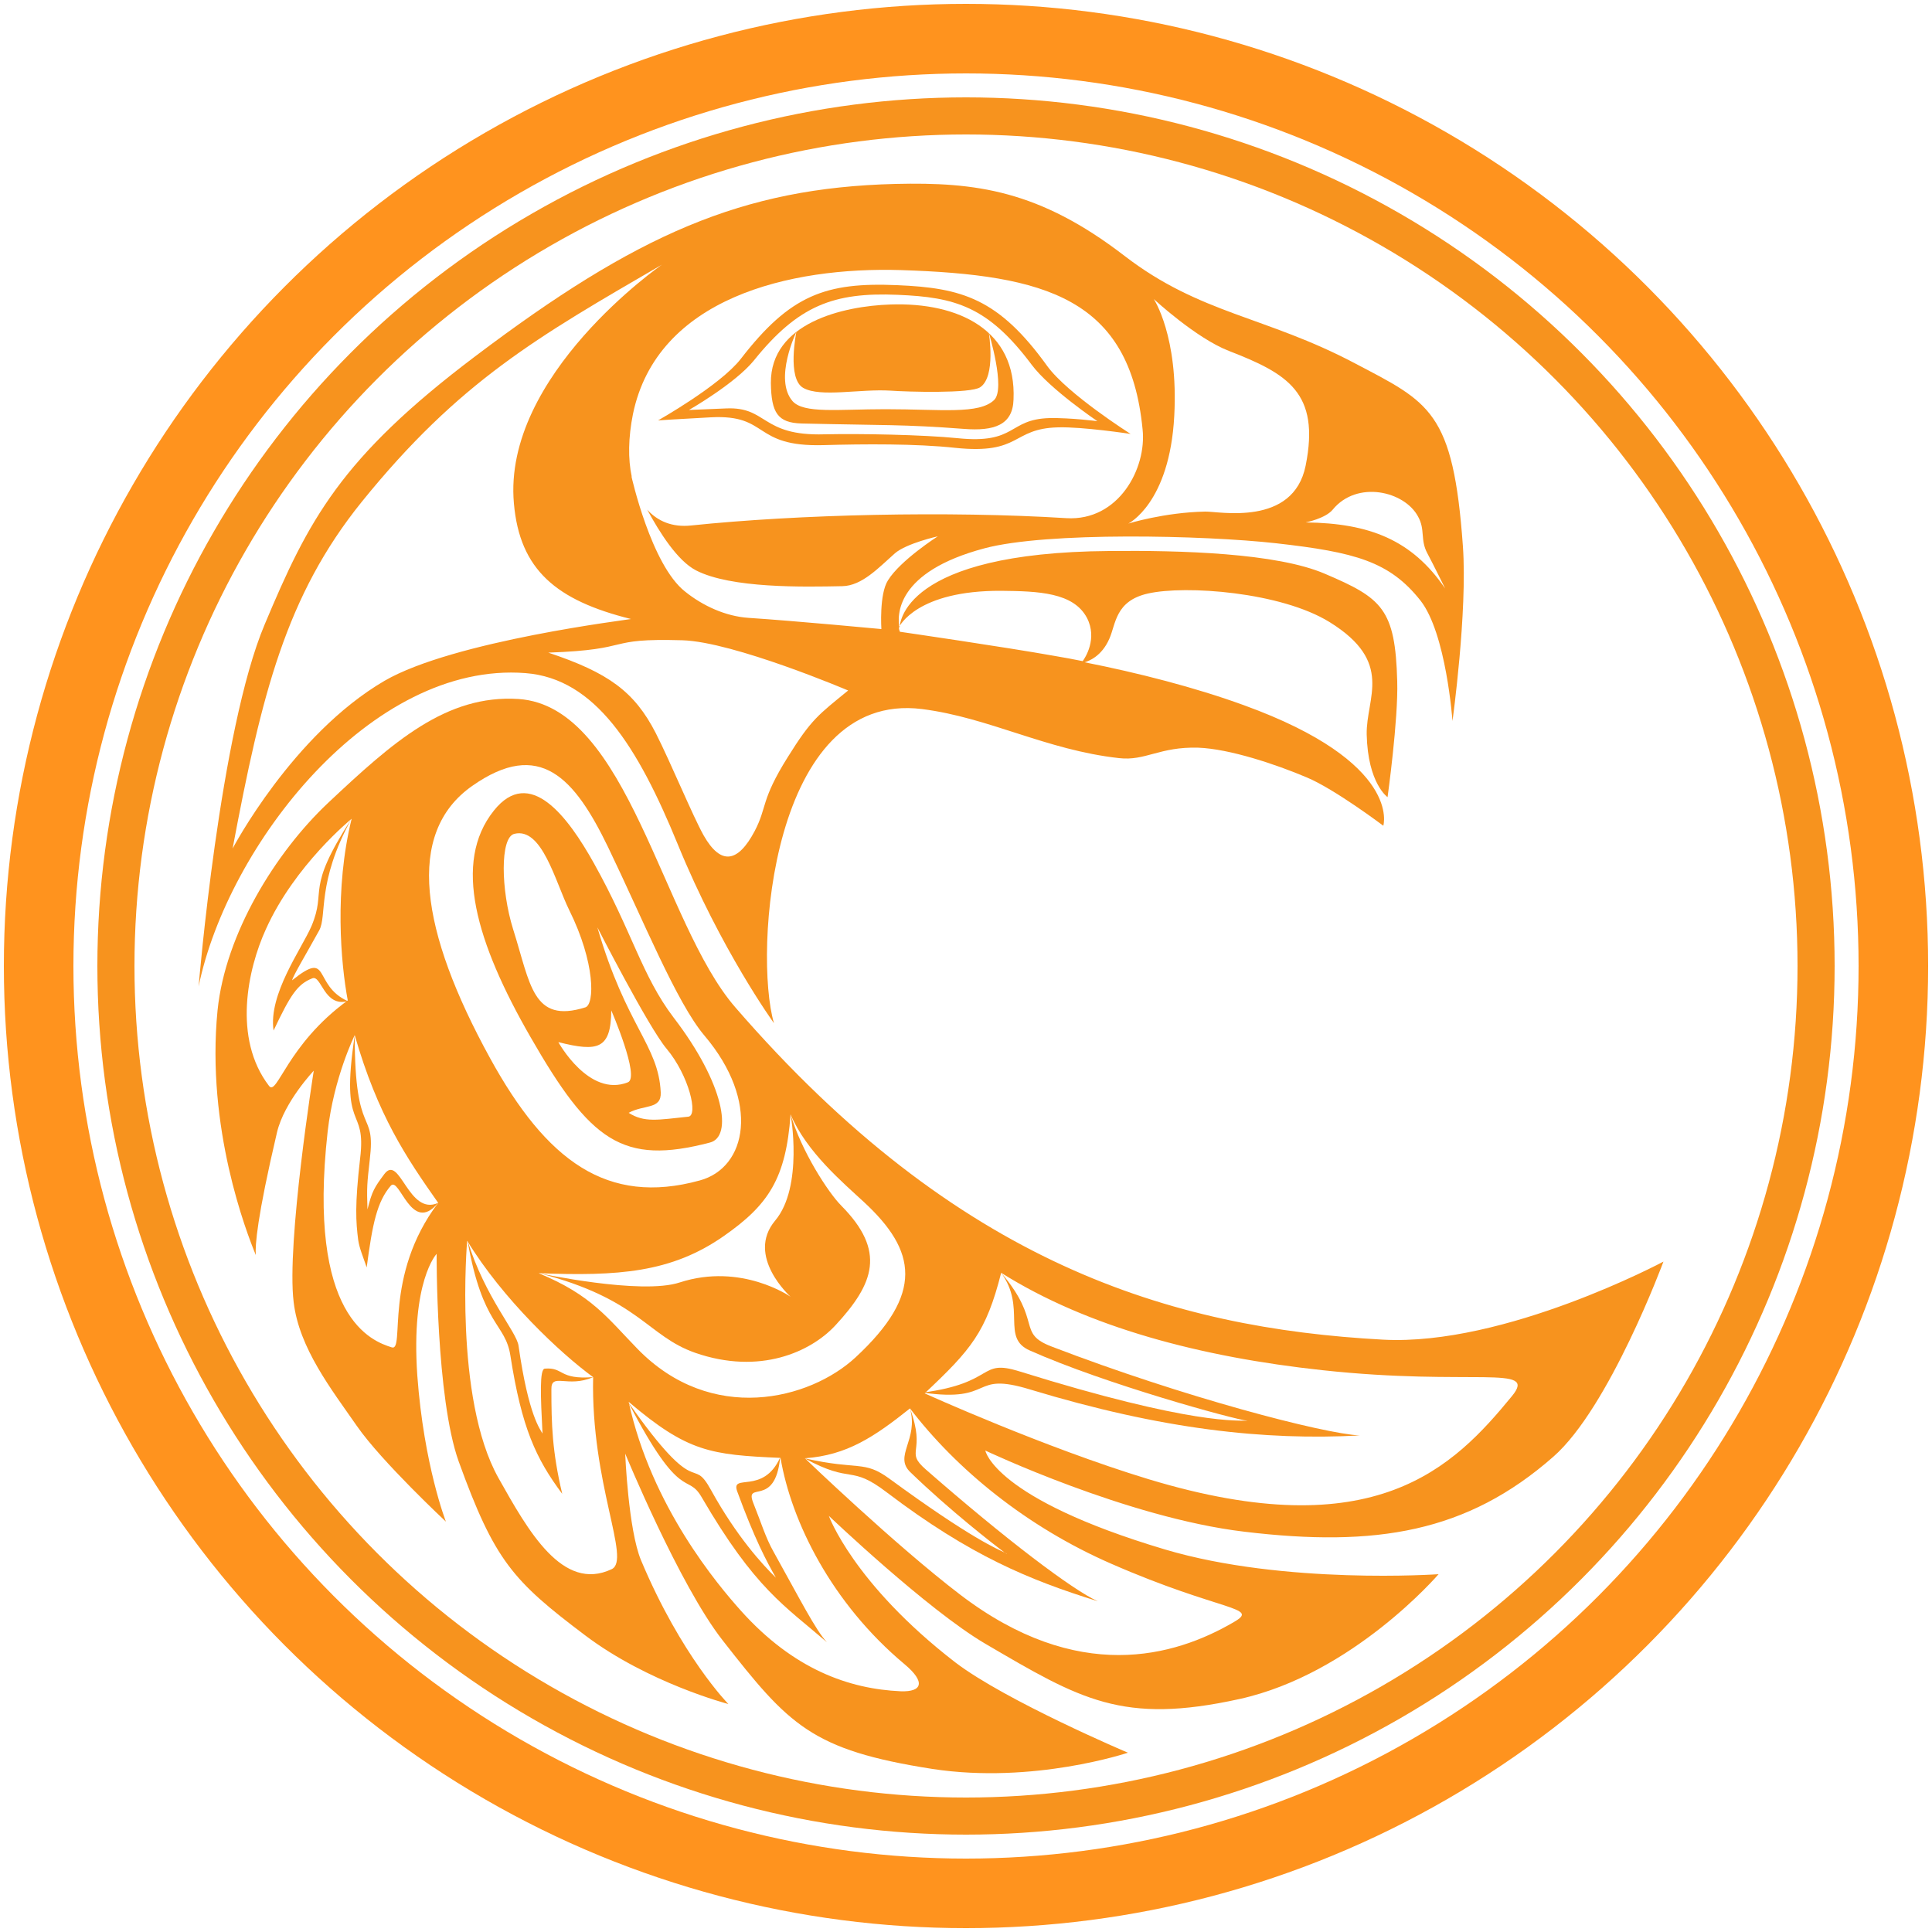 <?xml version="1.0" encoding="utf-8"?>
<!-- Generator: Adobe Illustrator 26.3.1, SVG Export Plug-In . SVG Version: 6.00 Build 0)  -->
<svg version="1.1" id="Layer_1" xmlns="http://www.w3.org/2000/svg" xmlns:xlink="http://www.w3.org/1999/xlink" x="0px" y="0px"
	 viewBox="0 0 500 500" style="enable-background:new 0 0 500 500;" xml:space="preserve">
<style type="text/css">
	.st0{fill-rule:evenodd;clip-rule:evenodd;fill:none;stroke:#FF931E;stroke-width:18;stroke-miterlimit:10;}
	.st1{fill-rule:evenodd;clip-rule:evenodd;fill:none;stroke:#F7931E;stroke-width:9.6;stroke-miterlimit:10;}
	.st2{fill:#F7931E;}
	.st3{fill-rule:evenodd;clip-rule:evenodd;fill:#F7931E;}
</style>
<g>
	<circle id="Outer_Circle_00000176005913350587704360000014176941752539179908_" class="st0" cx="250" cy="250" r="240"/>
	<circle id="Inner_Circle_00000092455952402050428020000000989753189161940114_" class="st1" cx="250" cy="250" r="220"/>
	<path class="st2" d="M357.9,346.7c-55-3-110.1-19.6-167.6-86c-19-21.9-27.7-77.9-56.1-79.8c-18.7-1.2-32.5,11.1-49.3,26.9
		c-13.6,12.8-26.6,33.9-28.6,53.7c-3,30.4,7.5,57.5,9.9,63.3c-0.2-2.4,0.3-9.7,5.5-31.8c1.9-7.9,9.5-15.9,9.5-15.9
		S74.1,321.7,76,337c1.4,11.9,9.8,22.6,16.4,32.1c6.4,9.2,23,24.7,23,24.7s-5.7-14.6-7.4-37.8c-1.7-24.5,5-31.5,5-31.5
		s-0.2,37.2,5.7,53.7c9.3,25.7,14,30.9,32.7,45c16.4,12.4,37.1,17.8,37.1,17.8s-12.2-12.4-22.6-37.2c-3.3-7.9-4.1-27.6-4.1-27.6
		s14,34,25.2,48.3c17.2,22,23,28.4,54.3,33.3c26.2,4,50.6-4.2,50.6-4.2s-31.6-13.4-44.7-23.4c-26.4-20.4-32.7-37.9-32.7-37.9
		s25.5,24.3,40.5,33.1c24.6,14.4,35.4,21,65.8,14.3c29.4-6.5,51.5-32.3,51.5-32.3s-39.9,2.8-70.8-6.4
		c-44.3-13.2-46.5-25.6-46.5-25.6s36.7,17.4,67,21c34.1,4.1,57.7,0.2,80-19.4c14.5-12.7,28.5-50.5,28.5-50.5
		S389.5,348.4,357.9,346.7z M69.6,281c-9.4-12.3-5.5-30.2-0.8-40.5c7.5-16.7,22.2-28.6,22.2-28.6c-4.5,18.3-2.8,37.4-1,47
		C74.2,270.4,71.7,283.9,69.6,281z M101.4,348.7c-5.1-1.6-22-7.6-16.6-55.9c1.6-14,7-24.9,7-24.9c6,20.8,13.3,31.6,21.6,43.4
		C99.1,330.2,104.9,349.8,101.4,348.7z M122.2,203.4c17.5-12.3,26.5-2.1,35.2,15.9c9.1,18.9,17.7,40.2,24.9,48.7
		c14.5,17.1,11,34.2-1.2,37.5c-24,6.6-39.7-5.1-54.3-31.7C108.8,241,104.8,215.6,122.2,203.4z M158.3,406.1
		c-12.7,6-21.6-9.9-29.3-23.6c-11.6-20.7-8.1-61.4-8.1-61.4c9.2,15.1,24.1,29.1,32.6,35.3C152.9,384.1,163.4,403.7,158.3,406.1z
		 M139.4,329.5c20.5,0.8,34.3-0.1,47.9-9.6c11.6-8.1,16.1-14.9,17.3-31.5c4.1,9.7,13.6,17.7,19,22.7c13.6,12.6,15.6,23.7-2.2,40.2
		c-11.9,11-37.3,17.4-56.4-2.2C157.2,341.1,153.2,335.2,139.4,329.5z M234.1,430.7c5.5,4.6,4.6,7.2-1,7
		c-13.3-0.6-27.7-5.6-41.4-20.9c-5.9-6.6-23.1-26.9-29-54c15.3,13,21.2,13.7,39.3,14.5C204.8,393.8,215.2,414.9,234.1,430.7z
		 M287.6,404.7c28.6,12.5,38.6,11.1,31.7,15.1c-15.4,9-40.4,16.1-70.8-7.1c-16.9-12.9-40.2-35.3-40.2-35.3
		c10.9-0.8,17.9-5.5,27.2-12.9C247.5,380.2,265.6,395.1,287.6,404.7z M391.3,361.3c-15.1,18.4-35.4,39.3-94.1,21.5
		c-27-8.2-57.9-22.2-57.9-22.2c12-11.3,15.9-15.8,19.8-31.2c22.4,14.1,51.6,21.8,83.1,25.2C381,358.8,398.1,353,391.3,361.3z"/>
	<path class="st3" d="M174.3,263.3c-8.2-10.8-10.7-22.2-20.6-39.9c-6.7-12-16.6-25.3-25.9-13.6c-10.7,13.4-4.6,34.1,9.5,58.6
		c15.5,27,23.8,33.2,46.4,27.3C189.7,294.2,187.5,280.5,174.3,263.3z M132.8,240.5c-3.2-10.2-3.4-23.8,0.3-24.7
		c7.2-1.8,10.6,12.4,14.2,19.7c6.8,13.7,6.6,24.4,4.2,25.2C137.8,265,137.3,254.7,132.8,240.5z M144.5,269.7
		c10.3,2.6,13.6,1.8,13.7-8.2c0,0,7.5,17.3,4.3,18.6C152.4,284.1,144.5,269.7,144.5,269.7z M178.1,289c-7.8,0.8-11.3,1.6-15.4-1
		c4-2.2,8.5-0.8,8.3-5.3c-0.6-12.3-8.9-16.9-16.4-42.7c0,0,13.2,25.8,17.9,31.4C178.3,278.3,180.8,288.8,178.1,289z"/>
	<g id="Layer_14_00000041983148374947561940000011283141252425835925_">
		<g>
			<path class="st3" d="M217.7,312c-3.3-3.3-10.4-14.2-13.1-23.7c0,0,3.4,18.8-4,27.6c-7.7,9.2,4,19.7,4,19.7s-12.7-8.9-28.7-3.7
				c-10,3.3-36.4-2.4-36.4-2.4c26,6.7,27.9,16.2,40.4,20.6c16.7,5.8,29.9-0.2,36.3-7.1C226.2,332.2,229.4,323.8,217.7,312z"/>
		</g>
	</g>
	<g id="Layer_16_00000029032336609639164860000018358100876304687795_">
		<g>
			<path class="st3" d="M272.2,348.5c-9.2-3.5-2.3-6.4-13.1-19.1c6.6,9.1-0.1,16.8,7.4,20.1c19.5,8.7,53.1,17.9,56.4,18.2
				c-2.3-0.2-13.9,1.3-59.1-12.8c-10.6-3.3-6,3-25,5.5c18.9,2.7,12.1-5.6,27.8-0.8c34.3,10.4,60.7,13.2,85.3,11.9
				C342.4,371,306.3,361.6,272.2,348.5z"/>
		</g>
	</g>
	<g id="Layer_18_00000134931855102974241770000005592544808245668791_">
		<g>
			<path class="st3" d="M239.6,380.3c-5.6-4.9,0.2-4.1-4.1-15.8c2.3,8.1-4.3,12.3,0.1,16.5c10.1,9.8,21.7,18.8,24.4,20.8
				c0.4,0.2,0.6,0.3,0.6,0.4c0,0-0.2-0.2-0.6-0.4c-1.8-0.9-8.5-3.5-29.8-19.1c-6.7-4.9-7.9-2.1-22-5.3c12.6,6.9,11.6,1.4,21.4,8.9
				c21.5,16.3,36.8,22.6,54.5,28.1C277.6,411.5,260.3,398.4,239.6,380.3z"/>
		</g>
	</g>
	<g id="Layer_20_00000105420220190645197210000008020680738934566584_">
		<g>
			<path class="st3" d="M200.2,401.6c-2.1-3.7-3.3-7.8-5.2-12.5c-2.5-6.2,5.6,1.4,6.9-11.9c-4.4,9.8-12.9,3.9-11.1,8.8
				c4.5,12.3,7.6,18.1,10,22.3c-3.4-3.3-10.2-10.7-16.8-22.7c-5.2-9.4-2.9,3.7-21.4-22.7c13.8,26.6,15.2,18,19,24.6
				c13.8,23.7,21.5,28.1,32.4,37.5C211.1,421.9,207.1,414,200.2,401.6z"/>
		</g>
	</g>
	<g id="Layer_22_00000059299062514720269770000017301539003801475261_">
		<g>
			<path class="st3" d="M153.5,356.4c-9,0.7-7.5-2.6-12.5-2.2c-1.4,0.1-1.1,7.1-0.6,16.8c-0.5-1-3.6-4.4-6.2-22.7
				c-0.5-3.7-8.6-12.4-13.2-27.2c3.9,22.3,9.8,21.2,11.1,29.8c2.9,18.6,6.6,26.6,13.4,35.7c-2.6-11-2.8-18-2.8-27
				C142.6,355.1,146.9,359.3,153.5,356.4z"/>
		</g>
	</g>
	<g id="Layer_24_00000120552829671418982520000009615990284416623807_">
		<g>
			<path class="st3" d="M99.5,303.8c-2.6,3.5-3.2,4.4-4.4,9.2c-0.2-5.8-0.1-6.7,0.6-12.9c1.6-13.5-3.9-4.8-3.9-32.1
				c-3.9,25.7,3.1,17.7,1.4,31.8c-1.4,12.1-1.1,16.4-0.5,21.1c0.3,2.1,1.2,4.2,2.2,7.1c1.5-11.4,2.7-17,6.2-21.1
				c2.3-2.7,5.3,12.8,12.3,4.4C105.7,314.8,103.5,298.6,99.5,303.8z"/>
		</g>
	</g>
	<g id="Layer_26_00000040540972177949191970000012047212196909516477_">
		<g>
			<path class="st3" d="M75.6,253.7c0.2-1.1,3.8-7.1,7-12.9c2.1-3.8-0.7-12.3,8.3-28.8c-12.1,18.7-6.2,18-10.3,27.7
				c-2.5,5.8-11.2,17.6-9.8,27c4.4-9.3,6.2-12,10-13.5c2.4-1,3,7.5,9.2,5.9C80.8,254.9,85.7,245.6,75.6,253.7z"/>
		</g>
	</g>
	<g>
		<path class="st3" d="M378.6,141.4c-2.5-35.1-8.6-37.2-28-47.4c-23.1-12.2-40-12.7-59.6-27.8c-22.1-17-38.5-19.1-59.3-18.6
			c-39.7,1-67,13.1-108.7,44.6c-35,26.4-43.2,42.5-54.5,69.4c-11.6,27.4-17.1,93.7-17.1,93.7c7.5-36.5,44.6-84.2,84.6-81.1
			c18,1.4,29,18.9,39.4,44.3c11.2,27.4,24.9,46.3,24.9,46.3c-5.3-18.1-0.8-86.2,38.3-81.3c17.4,2.2,32.1,10.6,51,12.7
			c6.8,0.8,10.5-3,20.5-2.7c8.1,0.3,20.1,4.3,28.1,7.7c7.2,3,19.8,12.5,19.8,12.5s5-16.3-36.1-31.2c-12.6-4.6-27.5-8.4-41.2-11.1
			c1-0.3,4.4-1.5,6.4-6.1c1.7-3.8,1.5-9.8,10-11.7c9.7-2.2,34.4-0.4,47,7.4c16.8,10.4,9.4,19.6,9.6,29.1c0.3,12.7,5.4,16.2,5.4,16.2
			s2.8-20.1,2.5-30c-0.5-18.7-3.9-21.5-18.7-27.8c-12.5-5.4-37.4-6.1-55.9-5.9c-53.5,0.4-54.2,18.8-54.2,20.1
			c-0.7-3.5-1-14.7,22-20.8c16.1-4.3,56.7-3.4,75.5-1.3c20.4,2.3,29.3,4.7,37.3,14.8c6.7,8.5,8.3,31.2,8.3,31.2
			S379.8,158.4,378.6,141.4z M259.1,152.9c9.6,0.1,18.7,0.4,22.2,7c2.8,5.4-0.5,10.4-1.1,11.2c-2.4-0.5-4.7-0.9-7-1.3
			c-13.4-2.4-40.3-6.3-40.3-6.3s-0.2-0.4-0.3-1.1C232.8,162,237.3,152.8,259.1,152.9z M99.5,176.2c-23.8,13.9-39.3,43.4-39.3,43.4
			c7.5-39.9,13.8-65.4,33.4-89.7c25.3-31.3,45.7-42.8,77.7-61.4c0,0-41.3,28.6-38.3,61.8c1.5,17.2,11,25.1,30.3,29.9
			C163.3,160.3,117.4,165.8,99.5,176.2z M203.9,195.9c-7.1,11.3-5.3,12.9-8.6,19.2c-4.3,8.1-8.7,9-13.2,1.1
			c-2.9-5.2-8.4-18.6-12.4-26.5c-5.5-10.7-12.2-15.6-27.8-20.8c22.7-0.8,14-3.8,34.7-3.2c13.3,0.4,42.9,13,42.9,13
			C211.8,185,210,186.1,203.9,195.9z M276,134.1c-30.5-1.9-69.4-1-97.2,1.9c-4.8,0.5-8.6-1.1-11.3-4.1c3.2,5.9,7.8,13.2,12.6,15.7
			c9.1,4.7,27.9,4.3,37.9,4.1c5.1-0.1,9.4-4.8,13.6-8.5c3-2.6,11.1-4.4,11.1-4.4s-9.7,6.2-12.9,11.4c-2.3,3.6-1.7,12.6-1.7,12.6
			s-22.2-2.1-34.4-2.9c-5.9-0.4-11.8-3.1-16.4-6.8c-8.8-6.9-13.9-29.9-13.9-29.9s0,0.1,0.1,0.2c-1-4.6-0.9-10.2,0.3-16.2
			c6.2-30.1,40.6-38.2,69.4-37.3c37.4,1.2,59.2,7.3,62.5,41.2C296.8,121.2,289.5,134.9,276,134.1z M311.9,132.4
			c-10.6,0.2-19.9,3.1-19.9,3.1s10.7-5.2,11.9-27.9c1.1-20.6-5.3-30.2-5.3-30.2s10.9,10.1,19.4,13.4c15.2,5.9,23.7,10.8,19.9,29.7
			C334.7,136.4,315.4,132.3,311.9,132.4z M337.9,135.2c0,0,5.1-1,7-3.3c6.3-7.7,18.6-4.8,22.1,1.8c1.9,3.4,0.5,6,2.4,9.5
			c1.5,2.8,4.6,9.1,4.6,9.1C365.4,139.7,354.4,135.4,337.9,135.2z"/>
		<path class="st3" d="M271,94.7c-12.6-17.5-22.1-20.2-38.8-20.9c-18.5-0.8-27.7,2.5-40.5,19.1c-5.4,6.9-21.4,15.9-21.4,15.9
			s5.9-0.4,13.7-0.8c15.2-0.8,10.6,7.7,29.1,7.2c10.4-0.3,24-0.4,34.1,0.7c17.2,1.8,14.5-5,26.6-5.3c6.3-0.2,18.8,1.7,18.8,1.7
			S276.3,102,271,94.7z M271.6,108.2c-10.8,0.3-8.4,6.8-23.8,5.2c-9-0.9-25-1.2-34.4-1c-16.5,0.5-14.7-7.2-25.5-6.7
			c-7.1,0.3-9.6,0.4-9.6,0.4s11.9-6.8,16.8-12.8c11.5-14.3,20.7-17.7,37.2-17c14.9,0.6,23.4,3,34.7,18.1c4.7,6.3,17,14.6,17,14.6
			S277.2,108.1,271.6,108.2z"/>
		<path class="st3" d="M230.5,78.8c-12.4,0.4-31.1,4.8-31,20.3c0.1,7.8,1.8,10.3,7.9,10.5c21.4,0.5,26.4,0.2,42.1,1.4
			c7.8,0.6,12.6-1,12.8-7.6C263.1,85.5,248.2,78.2,230.5,78.8z M257.3,103.5c-3.9,3.8-13.7,2.4-28.1,2.4c-12.3,0-21.2,1.2-24.1-2.1
			c-4.9-5.7,1-17.9,1-17.9s-2.5,12.1,1.8,14.5c4.5,2.5,14.6,0.2,22.6,0.7c4.2,0.3,20.8,0.8,23.2-0.9c4.1-2.8,2.2-14.1,2.2-14.1
			S260.3,100.5,257.3,103.5z"/>
	</g>
</g>
</svg>
